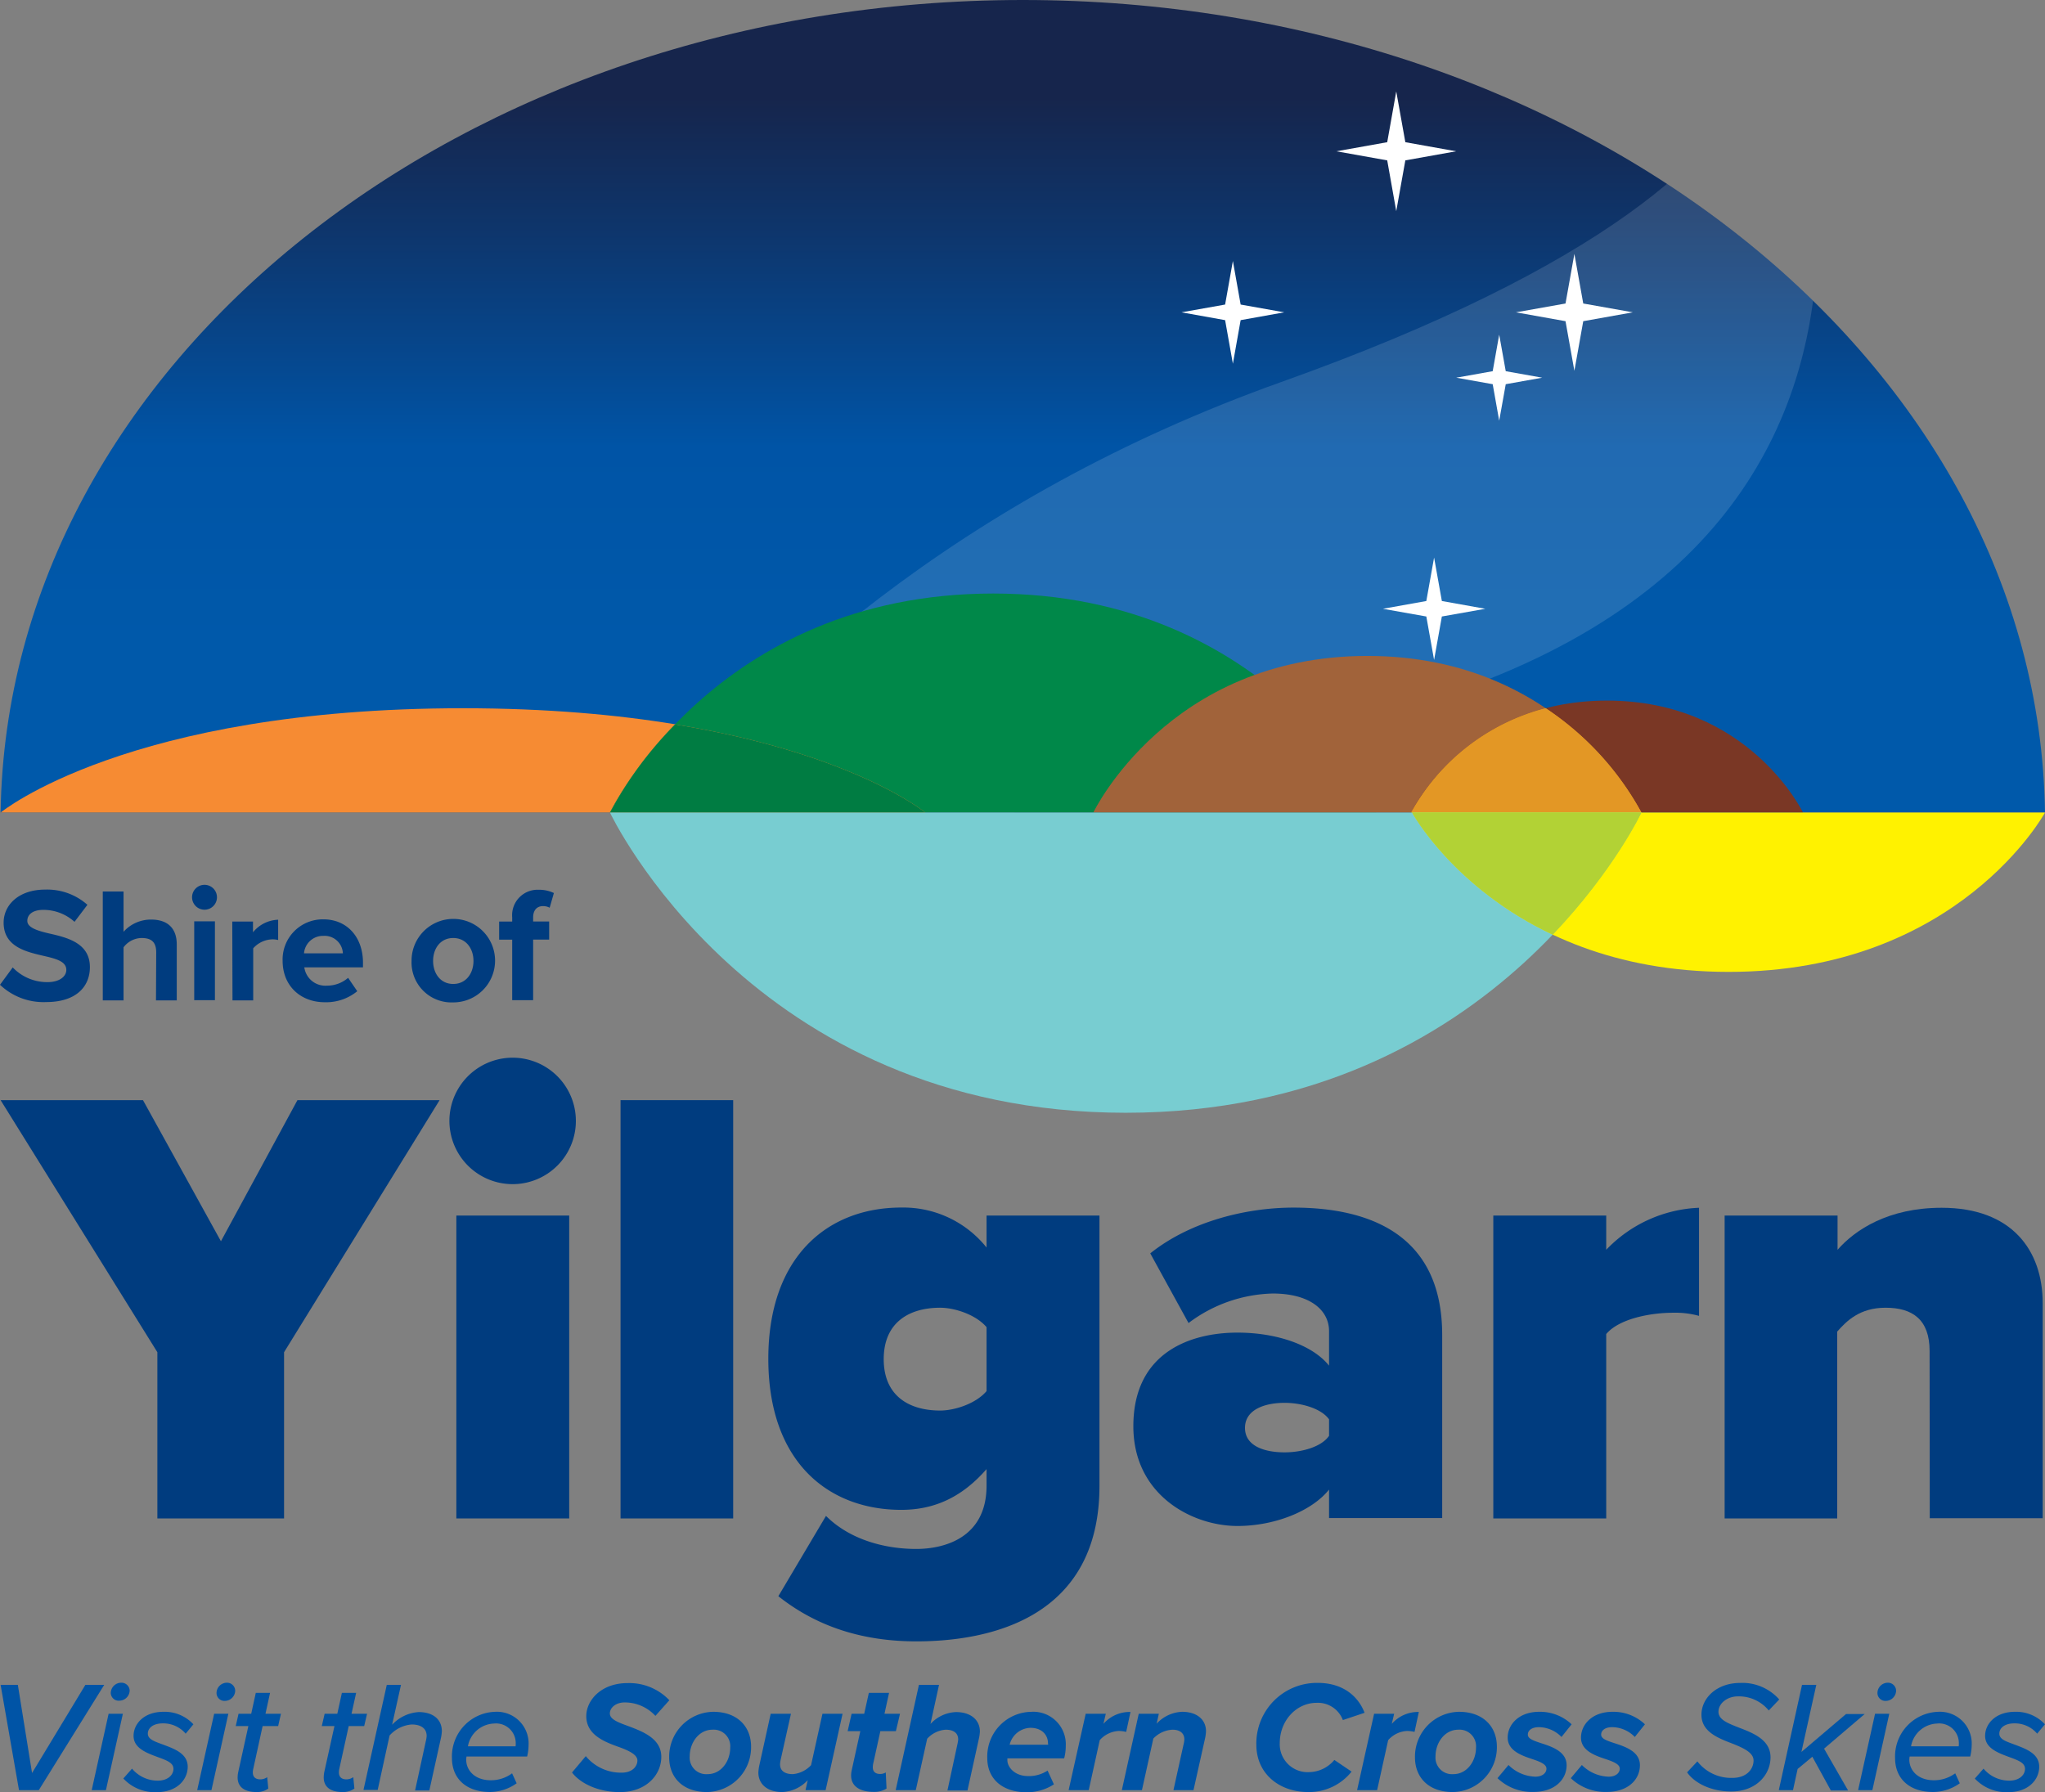 <svg xmlns="http://www.w3.org/2000/svg" xmlns:xlink="http://www.w3.org/1999/xlink" width="371.271" height="325.43" viewBox="0 0 371.271 325.43">
  <rect x="0" y="0" width="371.271" height="325.43" fill="#808080" stroke="none"/>
  <defs>
    <linearGradient id="linear-gradient" x1="0.5" y1="1" x2="0.5" gradientUnits="objectBoundingBox">
      <stop offset="0.2" stop-color="#0059aa"/>
      <stop offset="0.45" stop-color="#0054a6"/>
      <stop offset="0.72" stop-color="#0e356b"/>
      <stop offset="0.88" stop-color="#16254c"/>
    </linearGradient>
    <clipPath id="clip-path">
      <path id="Path_8860" data-name="Path 8860" d="M447.16,223.61H76C77.18,142,159.82,76.07,261.57,76.07S446,142,447.16,223.61Z" fill="none"/>
    </clipPath>
  </defs>
  <g id="Layer_1" data-name="Layer 1" transform="translate(-75.89 -76.07)">
    <path id="Path_8858" data-name="Path 8858" d="M447.16,223.61H76C77.18,142,159.82,76.07,261.57,76.07S446,142,447.16,223.61Z" fill="url(#linear-gradient)"/>
    <g id="Group_5045" data-name="Group 5045" clip-path="url(#clip-path)">
      <path id="Path_8859" data-name="Path 8859" d="M158.42,283.44s32.81-96.17,150.07-138,85.12-81.4,85.12-81.4S445.43,167.85,336.06,203,253.59,209.27,158.42,283.44Z" fill="#fff" opacity="0.13"/>
    </g>
    <path id="Path_8861" data-name="Path 8861" d="M243.88,223.61H76s23-18.94,83.94-18.94S243.88,223.61,243.88,223.61Z" fill="#f68b33"/>
    <path id="Path_8862" data-name="Path 8862" d="M104.46,321.6,76,275.83h25.85L116,301.45l13.89-25.62H155.7L127.46,321.6v30.18h-23Z" fill="#003c7f"/>
    <path id="Path_8863" data-name="Path 8863" d="M157.48,279.58a11.48,11.48,0,1,1,3.362,8.138,11.51,11.51,0,0,1-3.362-8.138Zm1.26,17.2h20.49v55H158.74Z" fill="#003c7f"/>
    <path id="Path_8864" data-name="Path 8864" d="M188.55,275.83H209v75.95H188.55Z" fill="#003c7f"/>
    <path id="Path_8865" data-name="Path 8865" d="M225.85,351.32c4.22,4.22,10.48,6,16.4,6,4.78,0,12.75-1.82,12.75-11.5v-3c-4.66,5.35-9.79,7.4-15.48,7.4-13.21,0-24.14-8.65-24.14-27.44,0-18.34,10.59-27.45,24.14-27.45A19.34,19.34,0,0,1,255,302.59v-5.81h20.5v49.08c0,23.8-19.58,28.24-33.25,28.24-9.45,0-17.88-2.51-25.05-8.2ZM255,317.05c-1.93-2.28-5.8-3.53-8.42-3.53-5.58,0-10.25,2.62-10.25,9.34s4.67,9.33,10.25,9.33c2.62,0,6.49-1.25,8.42-3.53Z" fill="#003c7f"/>
    <path id="Path_8866" data-name="Path 8866" d="M317.18,346.54c-3.08,3.87-9.8,6.61-16.63,6.61-8.2,0-18.9-5.58-18.9-18.11,0-13.66,10.7-17,18.9-17,7.18,0,13.67,2.28,16.63,6v-6.26c0-3.88-3.53-6.84-10.25-6.84a26.37,26.37,0,0,0-15.26,5.36l-6.95-12.65c7.4-5.92,17.65-8.31,26-8.31,13.66,0,27,4.78,27,23.12v33.25H317.18Zm0-12.75c-1.37-1.94-4.9-3-8.09-3-3.41,0-7.17,1.14-7.17,4.55s3.76,4.44,7.17,4.44c3.19,0,6.72-1,8.09-3Z" fill="#003c7f"/>
    <path id="Path_8867" data-name="Path 8867" d="M347,296.78h20.5V303a24.64,24.64,0,0,1,16.85-7.63V315a16.18,16.18,0,0,0-4.66-.57c-4.33,0-9.91,1.14-12.19,3.87v33.48H347Z" fill="#003c7f"/>
    <path id="Path_8868" data-name="Path 8868" d="M426.21,321.38c0-5.7-3.08-7.86-8-7.86-4.67,0-7.06,2.39-8.77,4.33v33.93H389v-55h20.5V303c3.19-3.64,9.22-7.63,18.9-7.63,12.76,0,18.34,7.75,18.34,17.31v39.06h-20.5Z" fill="#003c7f"/>
    <path id="Path_8869" data-name="Path 8869" d="M76,382h3.13l2.58,16,9.68-16h3.42L82.93,401.12H79.34Z" fill="#0054a6"/>
    <path id="Path_8870" data-name="Path 8870" d="M95.61,387.24H98.2l-3.08,13.88H92.54Zm2.3-5.63A1.48,1.48,0,0,1,99.43,383a1.89,1.89,0,0,1-1.86,1.87A1.44,1.44,0,0,1,96,383.48a1.9,1.9,0,0,1,1.91-1.87Z" fill="#0054a6"/>
    <path id="Path_8871" data-name="Path 8871" d="M99.86,397.21a6.06,6.06,0,0,0,4.68,2.18c1.78,0,2.84-1,2.84-2.15s-1.38-1.58-2.93-2.16c-2-.74-4.31-1.61-4.31-3.82s1.93-4.37,5.4-4.37a7.11,7.11,0,0,1,5.46,2.27l-1.4,1.7a5.35,5.35,0,0,0-4.14-1.87c-1.73,0-2.73.81-2.73,1.87s1.32,1.44,2.81,2c2,.75,4.43,1.61,4.43,4s-2,4.62-5.6,4.62A7.81,7.81,0,0,1,98.28,399Z" fill="#0054a6"/>
    <path id="Path_8872" data-name="Path 8872" d="M114.77,387.24h2.58l-3.07,13.88h-2.59Zm2.29-5.63a1.48,1.48,0,0,1,1.53,1.43,1.9,1.9,0,0,1-1.87,1.87,1.44,1.44,0,0,1-1.52-1.43,1.89,1.89,0,0,1,1.86-1.87Z" fill="#0054a6"/>
    <path id="Path_8873" data-name="Path 8873" d="M119.12,397.93l1.86-8.45h-2.29l.51-2.24h2.3l.83-3.79h2.59l-.83,3.79h2.81l-.51,2.24h-2.82l-1.72,7.87a2.891,2.891,0,0,0-.06.55c0,.8.46,1.26,1.38,1.26a2.22,2.22,0,0,0,1.23-.4l.2,2.07a3.51,3.51,0,0,1-2.12.63c-2.1,0-3.45-.83-3.45-2.67a5.449,5.449,0,0,1,.09-.86Z" fill="#0054a6"/>
    <path id="Path_8874" data-name="Path 8874" d="M134.74,397.93l1.87-8.45h-2.3l.52-2.24h2.3l.83-3.79h2.59l-.84,3.79h2.82l-.52,2.24H139.2l-1.73,7.87a3,3,0,0,0-.05.55c0,.8.46,1.26,1.38,1.26a2.28,2.28,0,0,0,1.23-.4l.2,2.07a3.54,3.54,0,0,1-2.13.63c-2.09,0-3.44-.83-3.44-2.67a6.66,6.66,0,0,1,.08-.86Z" fill="#0054a6"/>
    <path id="Path_8875" data-name="Path 8875" d="M153.2,392.21a4.9,4.9,0,0,0,.15-.92c0-1.49-1.18-2.1-2.73-2.1a6.06,6.06,0,0,0-4,2l-2.16,9.89h-2.58L146.11,382h2.58l-1.61,7.24a7.22,7.22,0,0,1,4.83-2.3c2.53,0,4.2,1.27,4.2,3.48a8.067,8.067,0,0,1-.15,1.15l-2.12,9.6h-2.59Z" fill="#0054a6"/>
    <path id="Path_8876" data-name="Path 8876" d="M165.79,386.89a5.76,5.76,0,0,1,6.06,6.12,8.709,8.709,0,0,1-.26,2h-11a3.23,3.23,0,0,0-.06.58c0,1.87,1.49,3.73,4.48,3.73a6.45,6.45,0,0,0,3.85-1.26l.83,1.81a8.41,8.41,0,0,1-4.85,1.58c-4.28,0-6.9-2.41-6.9-6.18a8.1,8.1,0,0,1,7.85-8.38Zm3.73,5.81a3.57,3.57,0,0,0-3.93-3.68,5,5,0,0,0-4.75,4.14h8.65A2.131,2.131,0,0,0,169.52,392.7Z" fill="#0054a6"/>
    <path id="Path_8877" data-name="Path 8877" d="M182.24,394.94a8.27,8.27,0,0,0,6.5,3c2,0,2.87-1.18,2.87-2.21s-1.47-1.76-3.28-2.42c-2.67-.95-6-2.21-6-5.63,0-2.9,2.73-6,7.47-6a10,10,0,0,1,7.61,3.11l-2.53,2.84a7.54,7.54,0,0,0-5.6-2.44c-1.58,0-2.67.95-2.67,2s1.46,1.61,3.28,2.27c2.67,1,6.06,2.27,6.06,5.6s-2.79,6.41-7.53,6.41c-3.76,0-7.07-1.46-8.68-3.56Z" fill="#0054a6"/>
    <path id="Path_8878" data-name="Path 8878" d="M205.36,386.89c4.42,0,6.89,2.7,6.89,6.33a8.13,8.13,0,0,1-8,8.24c-4.42,0-6.87-2.67-6.87-6.29A8.14,8.14,0,0,1,205.36,386.89Zm-.12,3.25c-2.47,0-4.13,2.36-4.13,4.83a3,3,0,0,0,3.24,3.24c2.45,0,4.11-2.32,4.11-4.82a3,3,0,0,0-3.22-3.25Z" fill="#0054a6"/>
    <path id="Path_8879" data-name="Path 8879" d="M217.62,395.6a4.21,4.21,0,0,0-.11.83c0,1.27,1,1.78,2.32,1.78a5.17,5.17,0,0,0,3.31-1.63l2.07-9.34h3.65l-3.08,13.88h-3.65l.4-1.81a6.71,6.71,0,0,1-4.62,2.15c-2.67,0-4.34-1.41-4.34-3.56a9.258,9.258,0,0,1,.14-1.12l2.1-9.54h3.68Z" fill="#0054a6"/>
    <path id="Path_8880" data-name="Path 8880" d="M230.52,397.5l1.56-7.1h-2.3l.72-3.16h2.29l.84-3.79h3.67l-.83,3.79h2.82l-.75,3.16h-2.82l-1.32,6a3.788,3.788,0,0,0-.05.58c0,.74.43,1.2,1.35,1.2a1.92,1.92,0,0,0,1-.28l.14,2.93a4.24,4.24,0,0,1-2.29.6c-2.47,0-4.14-.95-4.14-3A4.67,4.67,0,0,1,230.52,397.5Z" fill="#0054a6"/>
    <path id="Path_8881" data-name="Path 8881" d="M249.71,392.78a5.693,5.693,0,0,0,.14-.86c0-1.29-1-1.78-2.27-1.78a5,5,0,0,0-3.36,1.64l-2.07,9.34H238.5L242.72,382h3.65l-1.55,7.1a6.62,6.62,0,0,1,4.63-2.16c2.67,0,4.34,1.41,4.34,3.54a7.55,7.55,0,0,1-.15,1.15l-2.1,9.54H247.9Z" fill="#0054a6"/>
    <path id="Path_8882" data-name="Path 8882" d="M263.15,386.89a5.9,5.9,0,0,1,6.23,6.21,8.784,8.784,0,0,1-.291,2.242l-10.309,0v.35c0,1.17,1.24,2.87,3.79,2.87a6.16,6.16,0,0,0,3.51-1l1.15,2.5a9,9,0,0,1-4.92,1.44c-4.36,0-7.18-2.36-7.18-6.23a8.12,8.12,0,0,1,8.02-8.38Zm3,5.69c0-1.38-1-2.78-3.19-2.78a4,4,0,0,0-3.77,3.07h7Z" fill="#0054a6"/>
    <path id="Path_8883" data-name="Path 8883" d="M273,387.24h3.65l-.43,1.84a6.3,6.3,0,0,1,4.91-2.16l-.78,3.62a6.111,6.111,0,0,0-1.35-.17,4.92,4.92,0,0,0-3.45,1.67l-2,9.08H269.9Z" fill="#0054a6"/>
    <path id="Path_8884" data-name="Path 8884" d="M290.76,392.84a4.531,4.531,0,0,0,.15-.92c0-1.29-1-1.78-2.13-1.78a5.13,5.13,0,0,0-3.5,1.61l-2.07,9.37h-3.65l3.07-13.88h3.65l-.4,1.81a6.62,6.62,0,0,1,4.63-2.16c2.67,0,4.33,1.41,4.33,3.54a8,8,0,0,1-.14,1.15l-2.13,9.54h-3.64Z" fill="#0054a6"/>
    <path id="Path_8885" data-name="Path 8885" d="M315.12,381.64c4.69,0,7.39,2.52,8.51,5.43l-3.94,1.32a4.84,4.84,0,0,0-4.77-3.13c-3.62,0-6.69,3.16-6.69,7.35a5.07,5.07,0,0,0,5.4,5.23,6.05,6.05,0,0,0,4.51-2.21l3.13,2.12a9.84,9.84,0,0,1-7.87,3.71c-5.29,0-9.42-3.36-9.42-8.59a11,11,0,0,1,11.14-11.23Z" fill="#0054a6"/>
    <path id="Path_8886" data-name="Path 8886" d="M325.36,387.24H329l-.43,1.84a6.32,6.32,0,0,1,4.91-2.16l-.78,3.62a6.111,6.111,0,0,0-1.35-.17,4.87,4.87,0,0,0-3.44,1.67l-2,9.08h-3.64Z" fill="#0054a6"/>
    <path id="Path_8887" data-name="Path 8887" d="M340.76,386.89c4.42,0,6.89,2.7,6.89,6.33a8.13,8.13,0,0,1-8,8.24c-4.42,0-6.87-2.67-6.87-6.29a8.14,8.14,0,0,1,7.98-8.28Zm-.12,3.25c-2.47,0-4.13,2.36-4.13,4.83a3,3,0,0,0,3.24,3.24c2.45,0,4.11-2.32,4.11-4.82a3,3,0,0,0-3.22-3.25Z" fill="#0054a6"/>
    <path id="Path_8888" data-name="Path 8888" d="M349.76,396.55a7.18,7.18,0,0,0,4.89,2.12c1.23,0,2-.66,2-1.46s-1.18-1.27-2.56-1.73c-2-.66-4.48-1.55-4.48-3.9s2-4.69,5.72-4.69a8.34,8.34,0,0,1,5.89,2.27l-1.84,2.3a5.79,5.79,0,0,0-4.11-1.78c-1.29,0-2,.6-2,1.35s1,1.09,2.38,1.55c2,.64,4.66,1.53,4.66,4,0,2.65-2.21,4.86-6,4.86a9.05,9.05,0,0,1-6.55-2.5Z" fill="#0054a6"/>
    <path id="Path_8889" data-name="Path 8889" d="M363.08,396.55a7.13,7.13,0,0,0,4.88,2.12c1.24,0,2-.66,2-1.46s-1.17-1.27-2.55-1.73c-2-.66-4.49-1.55-4.49-3.9s2-4.69,5.72-4.69a8.32,8.32,0,0,1,5.89,2.27l-1.84,2.3a5.79,5.79,0,0,0-4.11-1.78c-1.29,0-2,.6-2,1.35s1,1.09,2.39,1.55c2,.64,4.65,1.53,4.65,4,0,2.65-2.21,4.86-6,4.86a9.05,9.05,0,0,1-6.55-2.5Z" fill="#0054a6"/>
    <path id="Path_8890" data-name="Path 8890" d="M384.05,395.89a7.74,7.74,0,0,0,6.35,3c2.73,0,3.85-1.72,3.85-3.16s-1.84-2.27-3.85-3.07c-2.62-1-5.61-2.16-5.61-5.23s2.82-5.78,7-5.78a8.91,8.91,0,0,1,7.12,3l-1.9,2a7,7,0,0,0-5.6-2.56c-2,0-3.53,1.32-3.53,2.79s1.75,2.1,3.76,2.9c2.64,1,5.69,2.24,5.69,5.37s-2.56,6.21-7.15,6.21c-3.54,0-6.61-1.46-8-3.48Z" fill="#0054a6"/>
    <path id="Path_8891" data-name="Path 8891" d="M404.92,395.05l-2.67,2.22-.84,3.85h-2.58L403.05,382h2.59l-2.7,12.18,8.1-6.89h3.39l-7.38,6.29,4.36,7.59h-3.13Z" fill="#0054a6"/>
    <path id="Path_8892" data-name="Path 8892" d="M416.31,387.24h2.58l-3.07,13.88h-2.59Zm2.3-5.63a1.48,1.48,0,0,1,1.52,1.43,1.9,1.9,0,0,1-1.87,1.87,1.44,1.44,0,0,1-1.52-1.43A1.89,1.89,0,0,1,418.61,381.61Z" fill="#0054a6"/>
    <path id="Path_8893" data-name="Path 8893" d="M427.79,386.89a5.77,5.77,0,0,1,6.06,6.12,9.29,9.29,0,0,1-.26,2h-11a3.227,3.227,0,0,0-.06.58c0,1.87,1.49,3.73,4.48,3.73a6.47,6.47,0,0,0,3.85-1.26l.83,1.81a8.41,8.41,0,0,1-4.85,1.58c-4.28,0-6.9-2.41-6.9-6.18a8.1,8.1,0,0,1,7.85-8.38Zm3.73,5.81a3.57,3.57,0,0,0-3.94-3.68,5,5,0,0,0-4.74,4.14h8.65a2.129,2.129,0,0,0,.03-.46Z" fill="#0054a6"/>
    <path id="Path_8894" data-name="Path 8894" d="M436,397.21a6.09,6.09,0,0,0,4.68,2.18c1.79,0,2.85-1,2.85-2.15s-1.38-1.58-2.93-2.16c-2-.74-4.31-1.61-4.31-3.82s1.92-4.37,5.4-4.37a7.13,7.13,0,0,1,5.46,2.27l-1.41,1.7a5.32,5.32,0,0,0-4.14-1.87c-1.72,0-2.73.81-2.73,1.87s1.33,1.44,2.82,2c2,.75,4.42,1.61,4.42,4s-2,4.62-5.6,4.62a7.82,7.82,0,0,1-6.09-2.47Z" fill="#0054a6"/>
    <path id="Path_8895" data-name="Path 8895" d="M78.2,251.73a8.64,8.64,0,0,0,6.29,2.67c2.31,0,3.44-1.1,3.44-2.22,0-1.49-1.72-2-4-2.52-3.23-.75-7.38-1.64-7.38-6.06,0-3.29,2.84-6,7.5-6a11,11,0,0,1,7.71,2.76l-2.34,3.09a8.42,8.42,0,0,0-5.67-2.17c-1.89,0-2.9.83-2.9,2s1.66,1.75,3.94,2.28c3.27.74,7.42,1.72,7.42,6.11,0,3.62-2.58,6.35-7.92,6.35a11.44,11.44,0,0,1-8.4-3.14Z" fill="#003c7f"/>
    <path id="Path_8896" data-name="Path 8896" d="M104.25,249c0-2-1-2.61-2.67-2.61a4.17,4.17,0,0,0-3.26,1.69v9.64H94.55V237.94h3.77v7.32a6.65,6.65,0,0,1,5-2.22c3.15,0,4.66,1.72,4.66,4.51v10.17h-3.77Z" fill="#003c7f"/>
    <path id="Path_8897" data-name="Path 8897" d="M110.76,239a2.26,2.26,0,1,1,2.25,2.25A2.26,2.26,0,0,1,110.76,239Zm.39,4.36h3.76v14.32h-3.76Z" fill="#003c7f"/>
    <path id="Path_8898" data-name="Path 8898" d="M118.06,243.4h3.76v1.95a6.15,6.15,0,0,1,4.57-2.28v3.68a4.65,4.65,0,0,0-1-.12,4.82,4.82,0,0,0-3.53,1.63v9.46H118.1Z" fill="#003c7f"/>
    <path id="Path_8899" data-name="Path 8899" d="M134.61,243c4.27,0,7.18,3.2,7.18,7.89v.83H131.14a3.86,3.86,0,0,0,4.12,3.32,5.85,5.85,0,0,0,3.83-1.42l1.66,2.43a8.9,8.9,0,0,1-5.9,2c-4.36,0-7.65-2.94-7.65-7.53a7.29,7.29,0,0,1,7.41-7.52Zm-3.53,6.17h7.06a3.32,3.32,0,0,0-3.53-3.17,3.45,3.45,0,0,0-3.53,3.21Z" fill="#003c7f"/>
    <path id="Path_8900" data-name="Path 8900" d="M150.61,250.55a7.58,7.58,0,1,1,7.56,7.53,7.25,7.25,0,0,1-7.56-7.53Zm11.24,0c0-2.23-1.34-4.16-3.68-4.16s-3.65,1.93-3.65,4.16,1.31,4.18,3.65,4.18S161.85,252.8,161.85,250.55Z" fill="#003c7f"/>
    <path id="Path_8901" data-name="Path 8901" d="M168.88,246.69h-2.37V243.4h2.37v-.77a4.62,4.62,0,0,1,4.84-5,6.16,6.16,0,0,1,2.73.59l-.77,2.67a2.4,2.4,0,0,0-1.22-.29c-1.07,0-1.78.71-1.78,2.07v.72h2.91v3.29h-2.91v11h-3.8Z" fill="#003c7f"/>
    <path id="Path_8902" data-name="Path 8902" d="M325.78,223.61H186.63s19-39.77,69.58-39.77S325.78,223.61,325.78,223.61Z" fill="#008849"/>
    <path id="Path_8903" data-name="Path 8903" d="M243.88,223.61H186.63a68.321,68.321,0,0,1,11.83-16C230.87,212.88,243.88,223.61,243.88,223.61Z" fill="#f68b33"/>
    <path id="Path_8904" data-name="Path 8904" d="M243.88,223.61H186.63a68.321,68.321,0,0,1,11.83-16C230.87,212.88,243.88,223.61,243.88,223.61Z" fill="#007c42"/>
    <path id="Path_8905" data-name="Path 8905" d="M373.9,223.61H274.38s13.61-28.44,49.76-28.44S373.9,223.61,373.9,223.61Z" fill="#a1633a"/>
    <path id="Path_8906" data-name="Path 8906" d="M403.22,223.61H332.09s9.72-20.33,35.56-20.33S403.22,223.61,403.22,223.61Z" fill="#7a3725"/>
    <path id="Path_8907" data-name="Path 8907" d="M373.89,223.61h-41.8a39.15,39.15,0,0,1,24.42-18.94A53.4,53.4,0,0,1,373.89,223.61Z" fill="#e79824"/>
    <path id="Path_8908" data-name="Path 8908" d="M373.89,223.61h-41.8a39.15,39.15,0,0,1,24.42-18.94A53.4,53.4,0,0,1,373.89,223.61Z" fill="#e39725"/>
    <path id="Path_8909" data-name="Path 8909" d="M186.63,223.61H373.89s-25.6,54.51-93.63,54.51S186.63,223.61,186.63,223.61Z" fill="#78cdd1"/>
    <path id="Path_8910" data-name="Path 8910" d="M332.27,223.61H447.16s-15.71,28.93-57.45,28.93S332.27,223.61,332.27,223.61Z" fill="#fff200"/>
    <path id="Path_8911" data-name="Path 8911" d="M373.88,223.61S369,234,357.79,245.77c-18.12-8.54-25.52-22.16-25.52-22.16Z" fill="#afd24d"/>
    <path id="Path_8912" data-name="Path 8912" d="M373.88,223.61S369,234,357.79,245.77c-18.12-8.54-25.52-22.16-25.52-22.16Z" fill="#b2d235"/>
    <path id="Path_8913" data-name="Path 8913" d="M329.38,114.41l1.65-9.22,9.22-1.65-9.22-1.65-1.65-9.22-1.64,9.22-9.23,1.65,9.23,1.65Z" fill="#fff"/>
    <path id="Path_8914" data-name="Path 8914" d="M299.72,123.46l-1.41,7.91-7.92,1.41,7.92,1.42,1.41,7.91,1.41-7.91,7.91-1.42-7.91-1.41Z" fill="#fff"/>
    <path id="Path_8915" data-name="Path 8915" d="M363.33,131.18l-1.61-9.01-1.61,9.01-9,1.6,9,1.61,1.61,9.01,1.61-9.01,9-1.61Z" fill="#fff"/>
    <path id="Path_8916" data-name="Path 8916" d="M348.07,136.84l-1.18,6.63-6.62,1.18,6.62,1.18,1.18,6.63,1.19-6.63,6.62-1.18-6.62-1.18Z" fill="#fff"/>
    <path id="Path_8917" data-name="Path 8917" d="M336.25,177.31l-1.41,7.89-7.88,1.41,7.88,1.4,1.41,7.89,1.41-7.89,7.89-1.4-7.89-1.41Z" fill="#fff"/>
  </g>
</svg>

